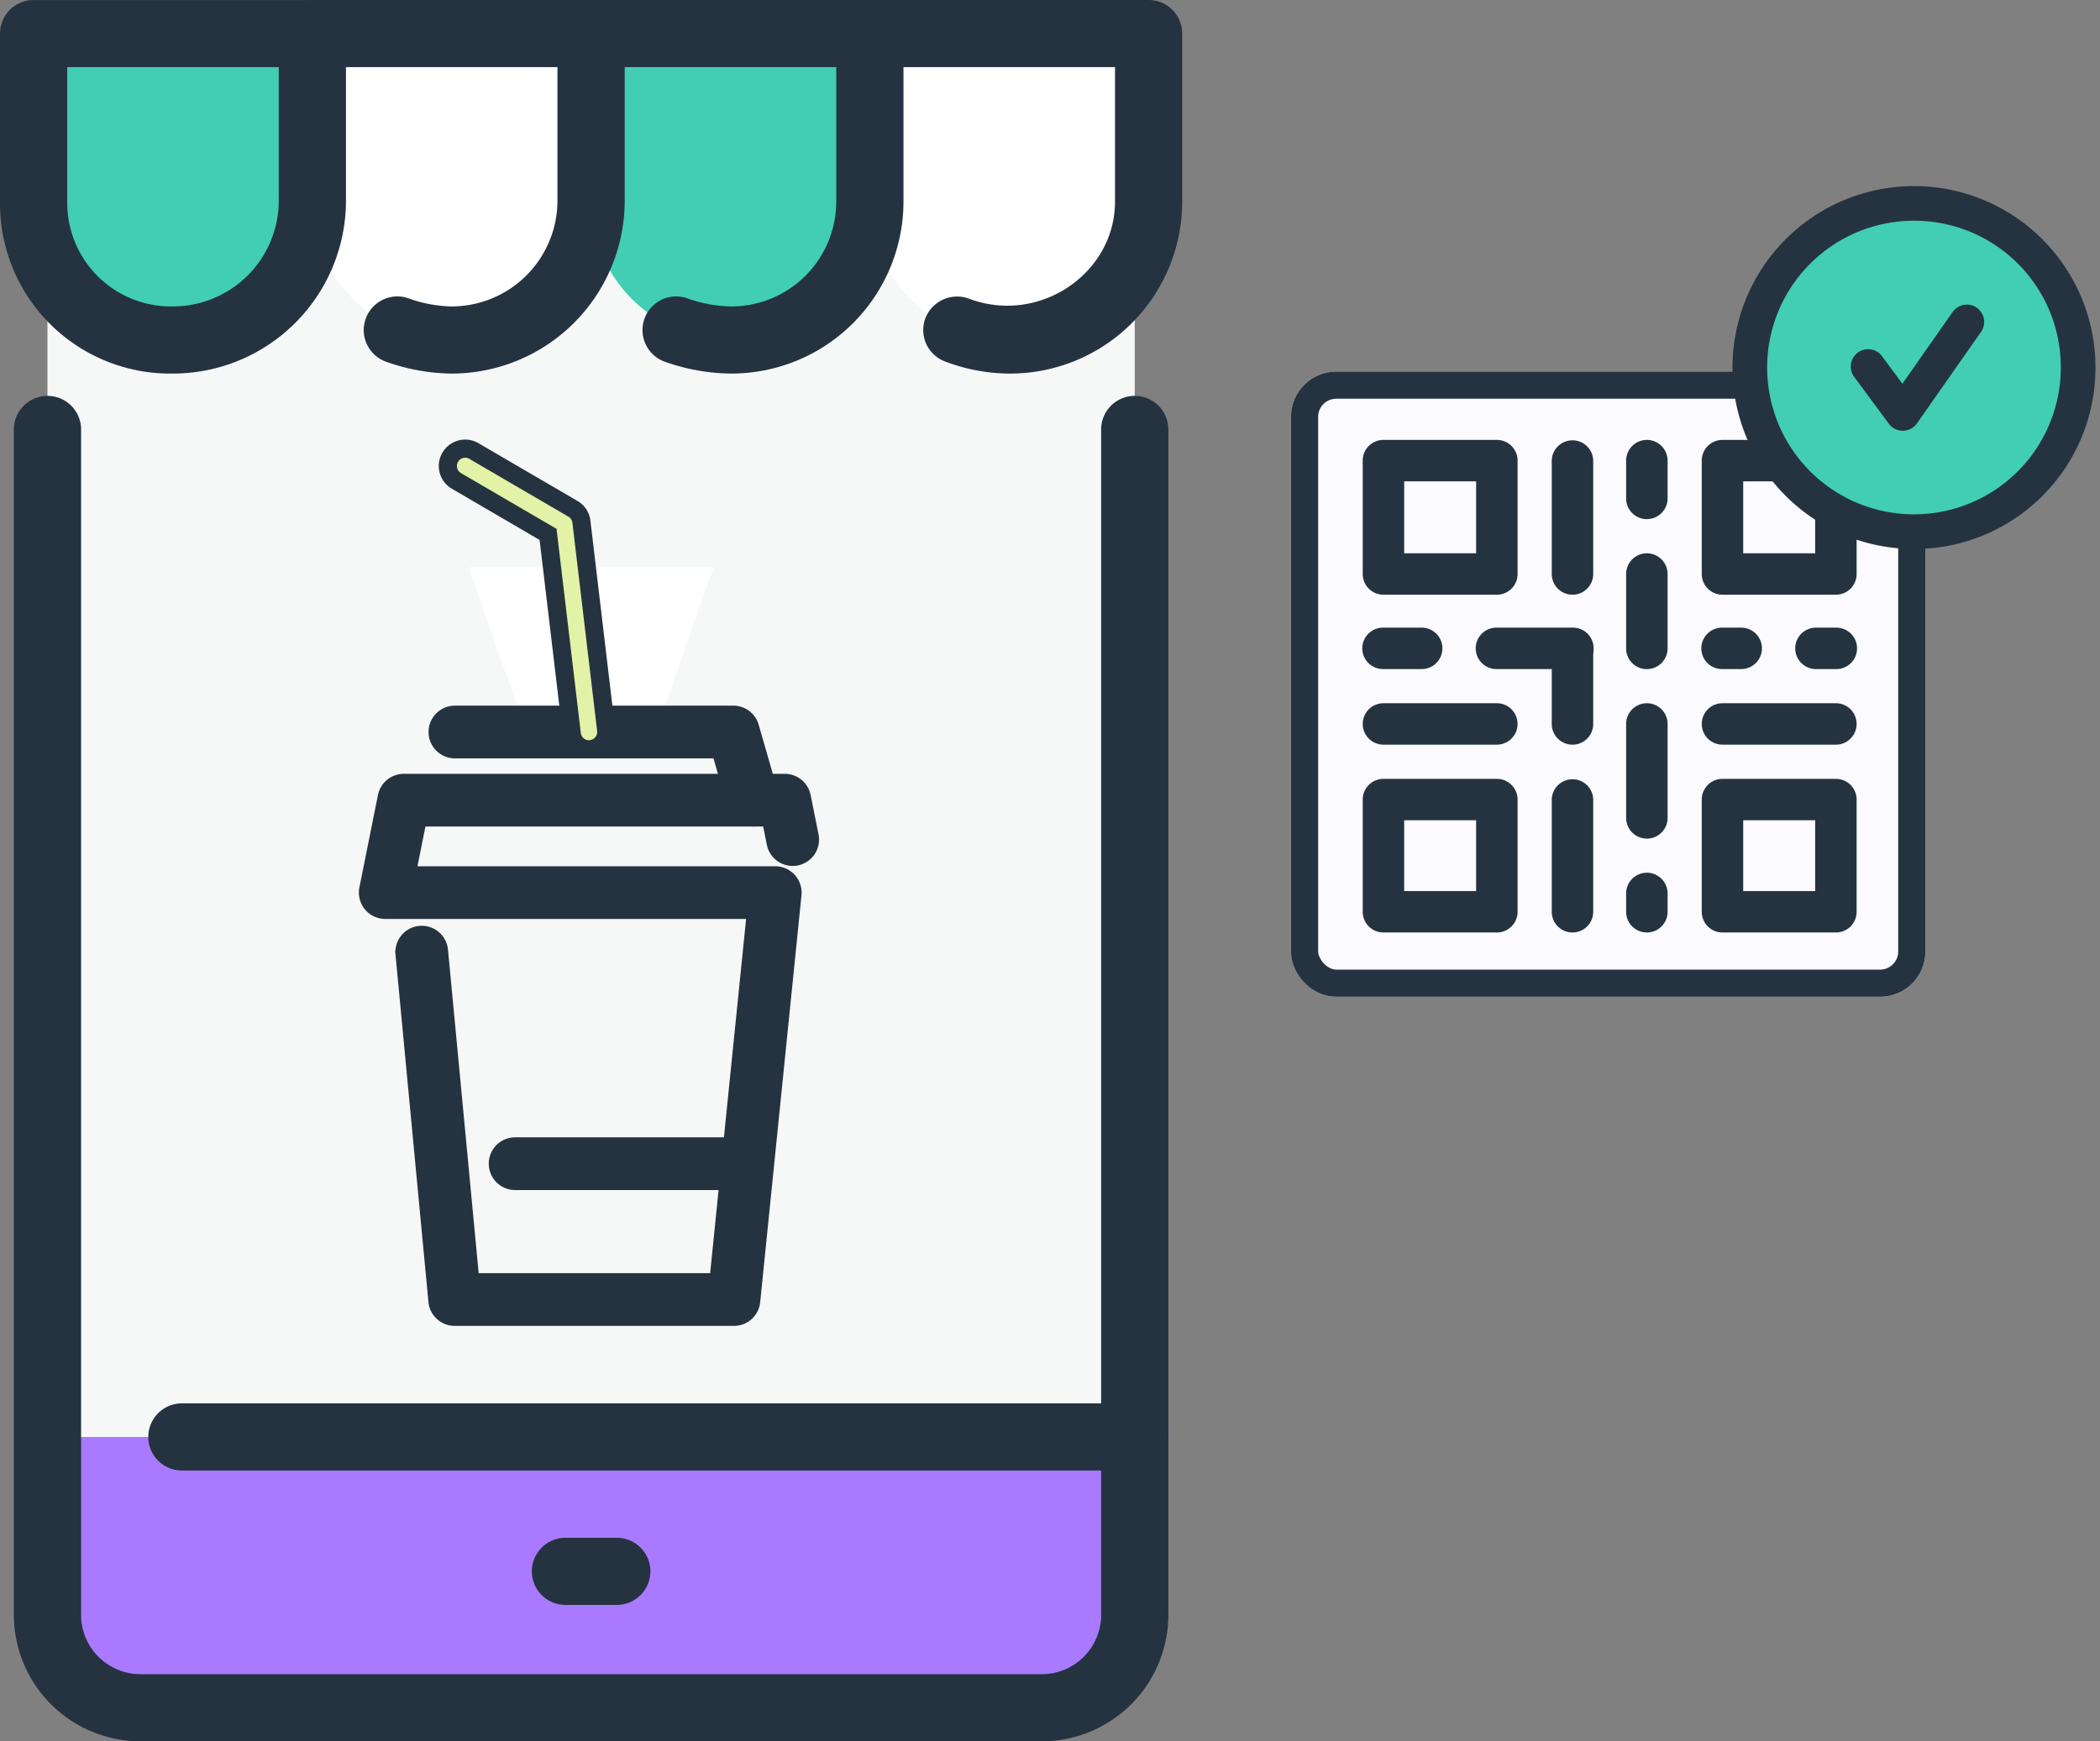 <svg xmlns="http://www.w3.org/2000/svg" width="231.699" height="192.16" viewBox="0 0 231.699 192.16"><rect x="0" y="0" width="231.699" height="192.16" fill="#808080" stroke="none"/><defs><style>.a{fill:#f6f7f7;}.a,.b,.c,.d{fill-rule:evenodd;}.b{fill:#a97aff;}.c{fill:#41ceb3;}.d{fill:#fff;}.e,.f,.i{fill:#253340;}.f,.g,.h{stroke:#253340;}.f,.g{stroke-width:2px;}.g{fill:#e2f2a7;}.h{fill:#fafaff;stroke-width:3px;}.i{stroke:rgba(0,0,0,0);}.j{stroke:none;}.k{fill:none;}</style></defs><g transform="translate(-792.564 -3738)"><g transform="translate(661.811 3334.075)"><path class="a" d="M135.989,420.5V582.129A10.239,10.239,0,0,0,146.24,592.38H245.7a10.239,10.239,0,0,0,10.252-10.251V420.5Z"></path><path class="b" d="M135.989,562.5v19.632A10.239,10.239,0,0,0,146.24,592.38H245.7a10.239,10.239,0,0,0,10.252-10.251V562.5Z"></path><path class="c" d="M134.462,407.631h30.755v18.541a15.361,15.361,0,0,1-15.487,15.269,15.175,15.175,0,0,1-15.268-15.269Z"></path><path class="c" d="M195.972,407.631h30.755v18.541a15.378,15.378,0,0,1-30.755,0Z"></path><path class="d" d="M165.217,407.631h30.755v18.541a15.378,15.378,0,0,1-30.755,0Z"></path><path class="d" d="M226.727,407.631h30.755v18.541a15.378,15.378,0,0,1-30.755,0Z"></path><path class="d" d="M182.448,466.524l5.671,16.141h15.7l5.671-16.141Z"></path><path class="e" d="M245.7,596.085H146.24a13.974,13.974,0,0,1-13.958-13.954V451.259a3.709,3.709,0,0,1,7.417,0V582.131a6.552,6.552,0,0,0,6.541,6.545H245.7a6.552,6.552,0,0,0,6.545-6.545V451.259a3.709,3.709,0,0,1,7.417,0V582.131A13.974,13.974,0,0,1,245.7,596.085Z"></path><path class="e" d="M255.955,566.2H150.82a3.7,3.7,0,1,1,0-7.409H255.955a3.7,3.7,0,1,1,0,7.409Z"></path><path class="e" d="M198.808,581.033h-5.67a3.7,3.7,0,1,1,0-7.409h5.67a3.7,3.7,0,1,1,0,7.409Z"></path><path class="e" d="M149.731,445.149a18.774,18.774,0,0,1-18.978-18.974V407.629a3.7,3.7,0,0,1,3.708-3.7h30.757a3.7,3.7,0,0,1,3.708,3.7v18.546A19.1,19.1,0,0,1,149.731,445.149ZM138.17,411.334v14.841a11.441,11.441,0,0,0,11.561,11.565,11.689,11.689,0,0,0,11.779-11.565V411.334Z"></path><path class="e" d="M180.484,445.149a22.16,22.16,0,0,1-7.071-1.285,3.71,3.71,0,0,1,2.367-7.033,14.884,14.884,0,0,0,4.7.909,11.689,11.689,0,0,0,11.779-11.565V411.334H165.218a3.7,3.7,0,1,1,0-7.409h30.753a3.7,3.7,0,0,1,3.709,3.7v18.546A19.1,19.1,0,0,1,180.484,445.149Z"></path><path class="e" d="M211.458,445.149a22.314,22.314,0,0,1-7.289-1.285,3.71,3.71,0,0,1,2.367-7.033,15.02,15.02,0,0,0,4.922.909,11.578,11.578,0,0,0,11.561-11.565V411.334H195.971a3.7,3.7,0,1,1,0-7.409h30.757a3.7,3.7,0,0,1,3.708,3.7v18.546A18.994,18.994,0,0,1,211.458,445.149Z"></path><path class="e" d="M242.215,445.149a20.147,20.147,0,0,1-7.2-1.337,3.705,3.705,0,0,1-2.156-4.78,3.753,3.753,0,0,1,4.779-2.156c7.759,2.938,16.141-2.765,16.137-10.7V411.334H226.728a3.7,3.7,0,1,1,0-7.409h30.753a3.7,3.7,0,0,1,3.708,3.7v18.546A18.991,18.991,0,0,1,242.215,445.149Z"></path><g transform="translate(-788.713 351.935)"><g transform="translate(960.066 138.378)"><path class="f" d="M1000.447,234.789H969.633a1.909,1.909,0,0,1-1.9-1.729l-3.63-38.292a1.909,1.909,0,1,1,3.8-.36l3.466,36.563h27.353l4.169-41.089H961.974A1.909,1.909,0,0,1,960.1,187.6l2.049-10.2a1.909,1.909,0,0,1,1.871-1.533h42.033a1.909,1.909,0,0,1,1.871,1.533l.869,4.329a1.909,1.909,0,1,1-3.743.752l-.562-2.8H965.587l-1.282,6.387H1005a1.909,1.909,0,0,1,1.9,2.1l-4.556,44.907A1.909,1.909,0,0,1,1000.447,234.789Z" transform="translate(-960.066 -175.861)"></path></g><g transform="translate(967.793 130.86)"><path class="f" d="M1010.394,172.036a1.909,1.909,0,0,1-1.833-1.382l-1.764-6.137H977.558a1.909,1.909,0,1,1,0-3.817h30.676a1.909,1.909,0,0,1,1.835,1.382l2.161,7.518a1.909,1.909,0,0,1-1.835,2.436Z" transform="translate(-975.649 -160.7)"></path></g><g transform="translate(974.349 178.498)"><path class="f" d="M1016.488,260.582h-25.71a1.909,1.909,0,0,1,0-3.817h25.71a1.909,1.909,0,0,1,0,3.817Z" transform="translate(-988.869 -256.765)"></path></g><g transform="translate(968.883 101.506)"><path class="g" d="M993.412,134.678a1.909,1.909,0,0,1-1.893-1.684L988.9,110.961l-10.109-5.9a1.909,1.909,0,1,1,1.924-3.3l10.93,6.376a1.906,1.906,0,0,1,.934,1.424l2.727,22.978a1.909,1.909,0,0,1-1.671,2.12A1.955,1.955,0,0,1,993.412,134.678Z" transform="translate(-977.847 -101.506)"></path></g></g></g><g transform="translate(935 3778.56)"><g class="h" transform="translate(0 0.44)"><rect class="j" width="70" height="69" rx="5"></rect><rect class="k" x="1.5" y="1.5" width="67" height="66" rx="3.5"></rect></g><g transform="translate(7.915 7.985)"><path class="i" d="M1585.808,609.925h-12.514a2.285,2.285,0,0,1-2.287-2.286V595.128a2.284,2.284,0,0,1,2.287-2.285h12.514a2.284,2.284,0,0,1,2.287,2.285V607.64A2.285,2.285,0,0,1,1585.808,609.925Zm-10.226-4.571h7.938v-7.941h-7.938Z" transform="translate(-1571.006 -592.843)"></path><path class="i" d="M1646.446,609.925h-12.514a2.285,2.285,0,0,1-2.287-2.286V595.128a2.284,2.284,0,0,1,2.287-2.285h12.514a2.284,2.284,0,0,1,2.287,2.285V607.64A2.285,2.285,0,0,1,1646.446,609.925Zm-10.226-4.571h7.938v-7.941h-7.938Z" transform="translate(-1594.237 -592.843)"></path><path class="i" d="M1585.808,670.429h-12.514a2.284,2.284,0,0,1-2.287-2.285V655.763a2.285,2.285,0,0,1,2.287-2.286h12.514a2.285,2.285,0,0,1,2.287,2.286v12.382A2.284,2.284,0,0,1,1585.808,670.429Zm-10.226-4.571h7.938v-7.811h-7.938Z" transform="translate(-1571.006 -616.072)"></path><path class="i" d="M1646.446,670.429h-12.514a2.284,2.284,0,0,1-2.287-2.285V655.763a2.285,2.285,0,0,1,2.287-2.286h12.514a2.284,2.284,0,0,1,2.287,2.286v12.382A2.284,2.284,0,0,1,1646.446,670.429Zm-10.226-4.571h7.938v-7.811h-7.938Z" transform="translate(-1594.237 -616.072)"></path><path class="i" d="M1607.105,660.068a2.284,2.284,0,0,1-2.288-2.285V645.4a2.288,2.288,0,0,1,4.575,0v12.382A2.284,2.284,0,0,1,1607.105,660.068Zm0-20.726a2.285,2.285,0,0,1-2.288-2.285v-8.34a2.288,2.288,0,0,1,4.575,0v8.34A2.284,2.284,0,0,1,1607.105,639.342Z" transform="translate(-1583.959 -605.711)"></path><path class="i" d="M1620.409,647.2a2.284,2.284,0,0,1-2.287-2.285v-2.022a2.287,2.287,0,0,1,4.575,0v2.022A2.284,2.284,0,0,1,1620.409,647.2Zm0-10.36a2.285,2.285,0,0,1-2.287-2.286V624.189a2.287,2.287,0,0,1,4.575,0v10.365A2.285,2.285,0,0,1,1620.409,636.84Zm0-18.7a2.284,2.284,0,0,1-2.287-2.286v-8.21a2.287,2.287,0,0,1,4.575,0v8.21A2.284,2.284,0,0,1,1620.409,618.135Zm0-16.554a2.284,2.284,0,0,1-2.287-2.286v-4.168a2.287,2.287,0,0,1,4.575,0V599.3A2.285,2.285,0,0,1,1620.409,601.581Z" transform="translate(-1589.057 -592.843)"></path><path class="i" d="M1585.808,644.521h-12.514a2.285,2.285,0,1,1,0-4.57h12.514a2.285,2.285,0,1,1,0,4.57Z" transform="translate(-1571.006 -610.891)"></path><path class="i" d="M1594.152,631h-8.344a2.286,2.286,0,1,1,0-4.571h8.344a2.286,2.286,0,1,1,0,4.571Zm-16.686,0h-4.172a2.286,2.286,0,1,1,0-4.571h4.172a2.286,2.286,0,1,1,0,4.571Z" transform="translate(-1571.006 -605.711)"></path><path class="i" d="M1607.105,609.925a2.285,2.285,0,0,1-2.288-2.286V595.128a2.288,2.288,0,0,1,4.575,0V607.64A2.285,2.285,0,0,1,1607.105,609.925Z" transform="translate(-1583.959 -592.843)"></path><path class="i" d="M1646.446,631h-2.154a2.286,2.286,0,1,1,0-4.571h2.154a2.286,2.286,0,1,1,0,4.571Zm-10.495,0h-2.019a2.286,2.286,0,1,1,0-4.571h2.019a2.286,2.286,0,1,1,0,4.571Z" transform="translate(-1594.237 -605.711)"></path><path class="i" d="M1646.446,644.521h-12.514a2.285,2.285,0,1,1,0-4.57h12.514a2.285,2.285,0,1,1,0,4.57Z" transform="translate(-1594.237 -610.891)"></path></g></g><g transform="translate(983.827 3758.536)"><path class="c" d="M1687.816,544.632a18.112,18.112,0,1,1-18,18.112,18.1,18.1,0,0,1,18-18.112Z" transform="translate(-1667.904 -542.72)"></path><path class="e" d="M1696.929,580.173a1.914,1.914,0,0,1-1.538-.775l-3.825-5.174a1.912,1.912,0,1,1,3.078-2.271l2.244,3.035,5.563-7.945a1.912,1.912,0,0,1,3.132,2.193l-7.087,10.123a1.91,1.91,0,0,1-1.541.814Z" transform="translate(-1678.255 -553.176)"></path><path class="i" d="M1686.02,580.971a20.023,20.023,0,1,1,20.025-20.021A19.987,19.987,0,0,1,1686.02,580.971Zm0-36.224a16.2,16.2,0,1,0,16.2,16.2A16.164,16.164,0,0,0,1686.02,544.747Z" transform="translate(-1666.109 -540.925)"></path></g></g></svg>